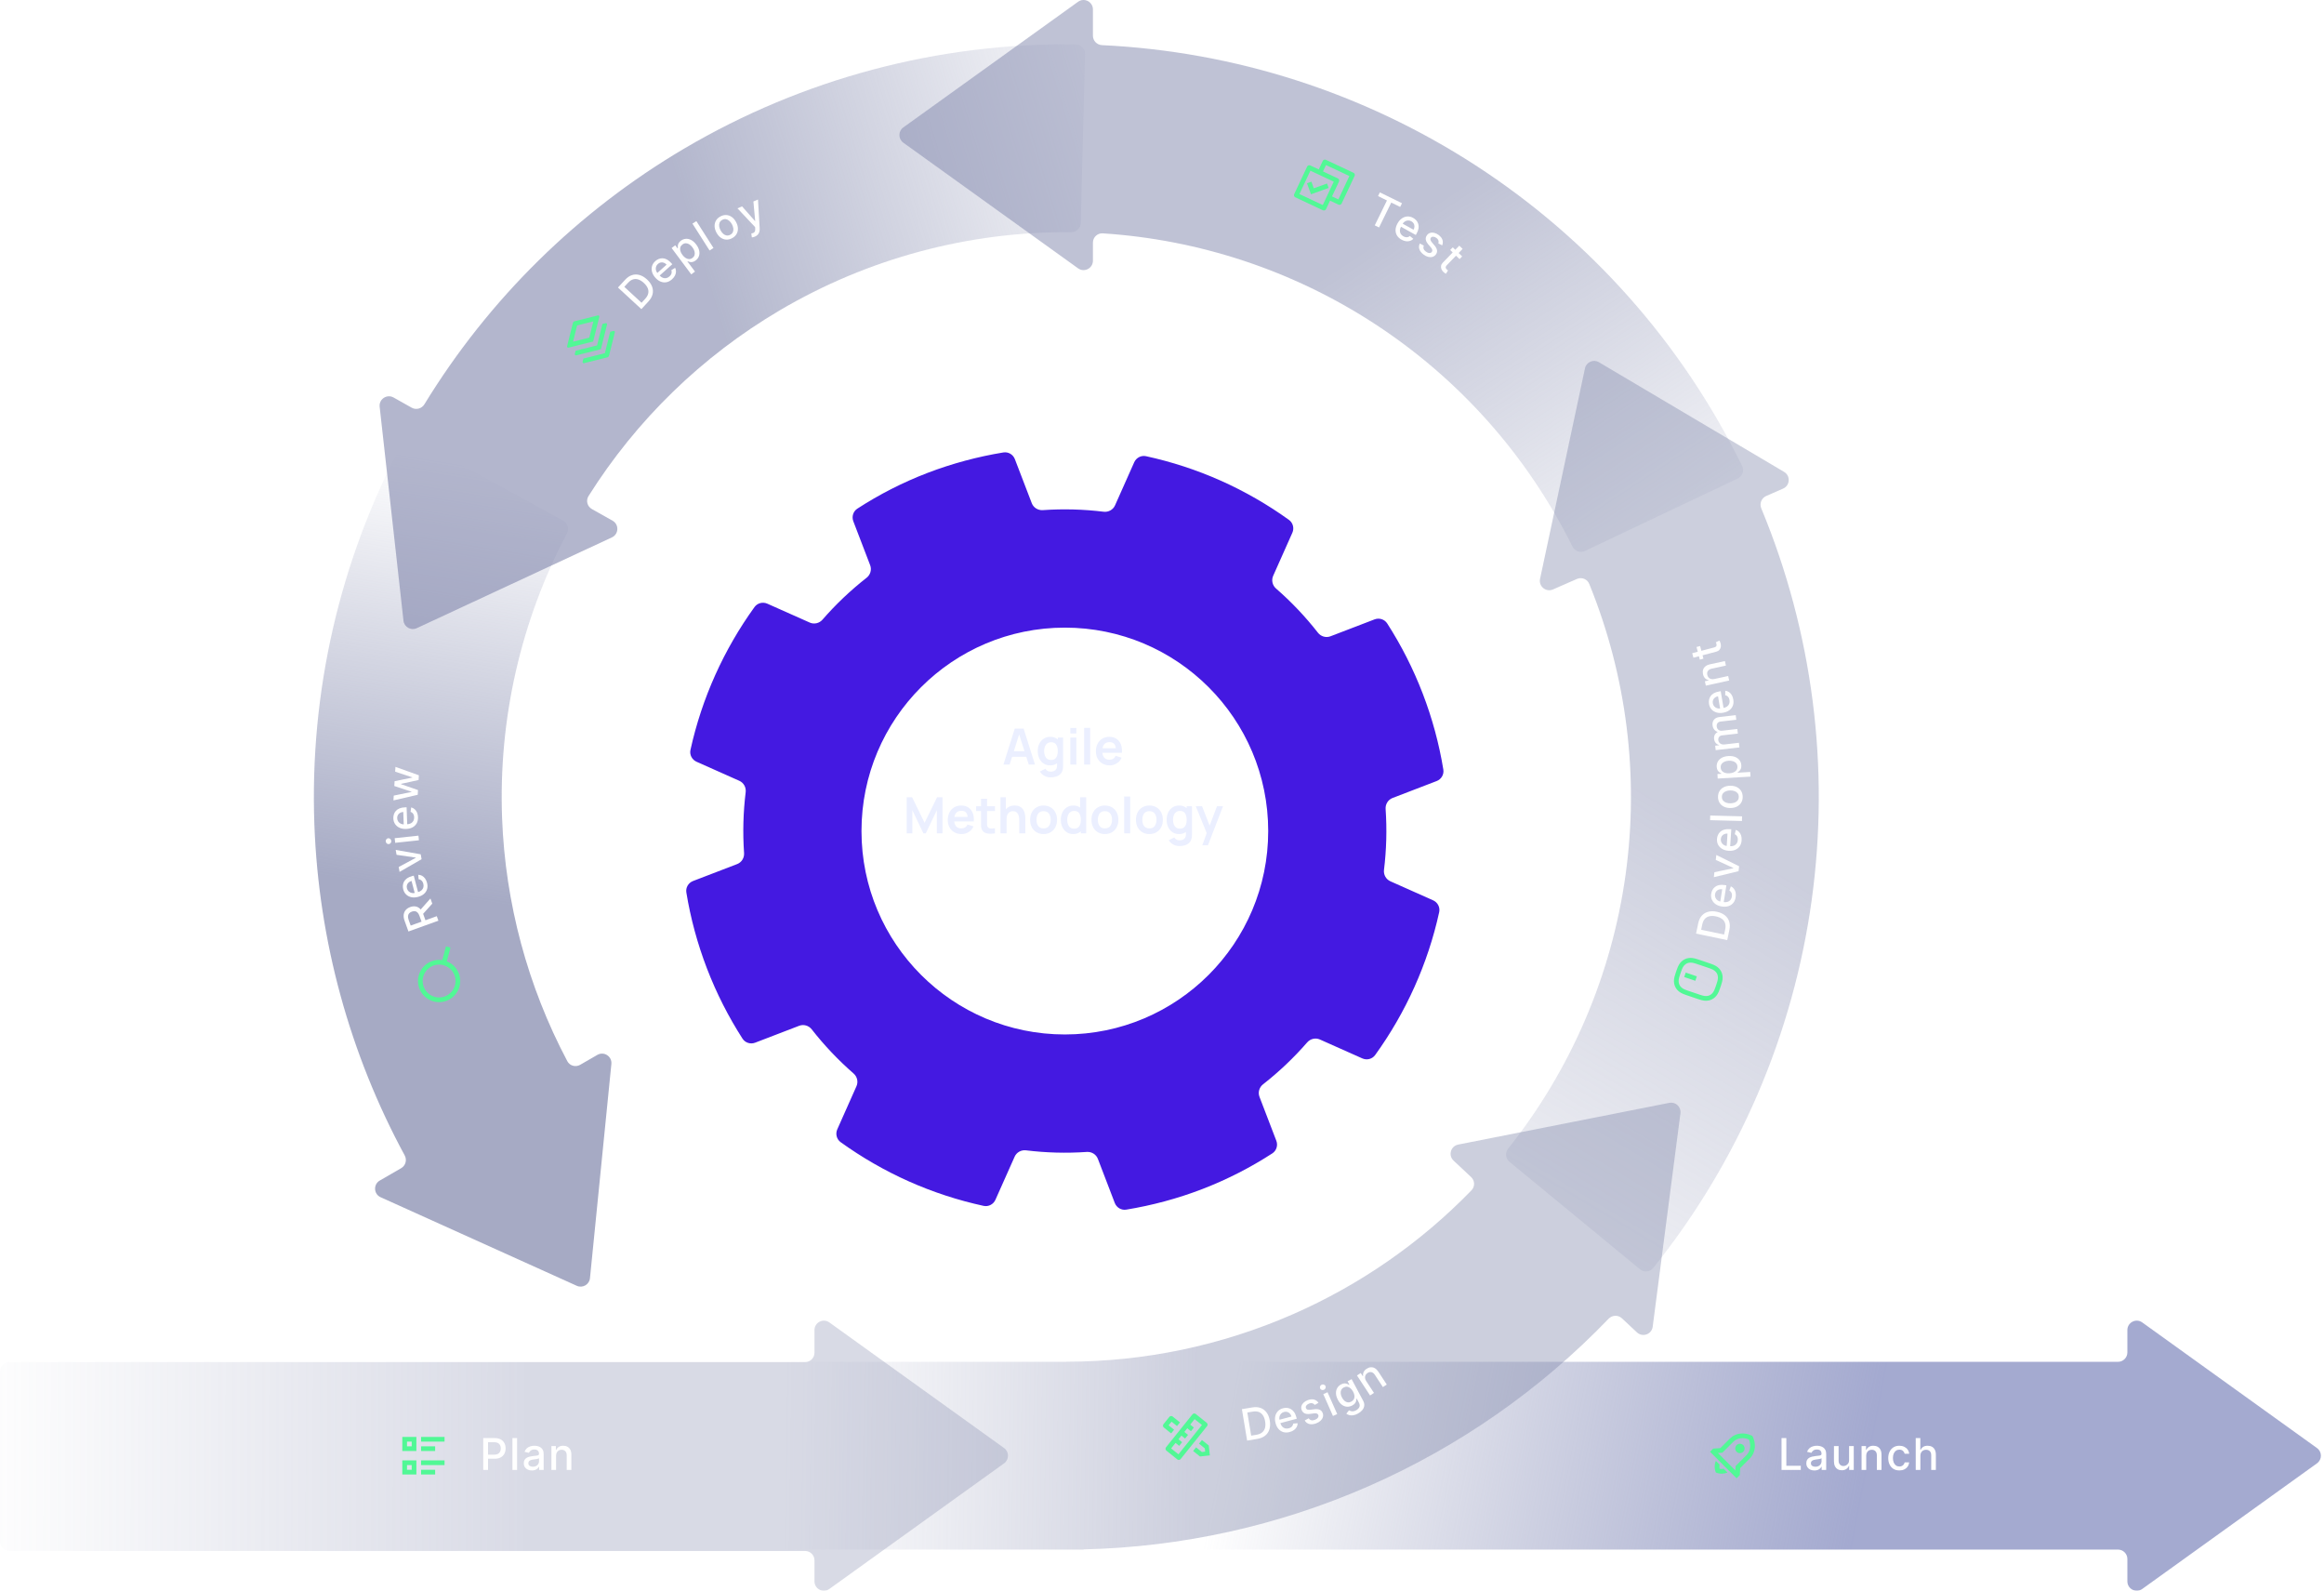 <svg width="643" height="440" viewBox="0 0 643 440" fill="none" xmlns="http://www.w3.org/2000/svg">
<g filter="url(#filter0_b_1399_67796)">
<path fill-rule="evenodd" clip-rule="evenodd" d="M86.983 228.146C85.621 191.393 94.019 154.951 111.302 122.522C111.977 121.257 113.557 120.797 114.814 121.488L155.814 143.999C157.072 144.69 157.529 146.267 156.86 147.536C144.096 171.726 137.901 198.858 138.915 226.221C139.789 249.787 145.984 272.787 156.962 293.523C157.642 294.808 159.255 295.256 160.514 294.529L165.272 291.782C167.104 290.724 169.365 292.184 169.154 294.289L163.233 353.541C163.057 355.308 161.199 356.38 159.581 355.65L105.306 331.152C103.378 330.281 103.244 327.594 105.076 326.536L110.993 323.12C112.222 322.41 112.652 320.846 111.976 319.598C96.758 291.508 88.172 260.22 86.983 228.146Z" fill="url(#paint0_linear_1399_67796)" fill-opacity="0.7"/>
</g>
<g clip-path="url(#clip0_1399_67796)">
<path d="M122.365 265.572L123.383 261.774L124.638 262.11L123.619 265.908C124.855 266.389 125.889 267.278 126.55 268.427C128.162 271.22 127.204 274.795 124.411 276.408C121.618 278.021 118.042 277.063 116.43 274.269C114.817 271.476 115.775 267.901 118.568 266.288C119.715 265.623 121.055 265.371 122.365 265.572ZM122.599 266.94C121.454 266.65 120.24 266.82 119.217 267.412C117.043 268.668 116.299 271.446 117.554 273.62C118.81 275.795 121.587 276.539 123.762 275.284C125.936 274.028 126.681 271.25 125.425 269.076C124.836 268.051 123.87 267.298 122.733 266.976L122.599 266.94Z" fill="#51F895"/>
</g>
<path d="M121.3 254.664L113.006 257.648L111.943 254.692C111.712 254.049 111.631 253.476 111.7 252.973C111.768 252.466 111.959 252.038 112.275 251.686C112.588 251.336 113 251.069 113.51 250.885C114.017 250.703 114.502 250.649 114.965 250.723C115.424 250.796 115.837 251.007 116.204 251.357C116.57 251.704 116.868 252.199 117.099 252.841L117.905 255.08L116.828 255.468L116.063 253.342C115.917 252.937 115.741 252.629 115.533 252.417C115.325 252.202 115.089 252.075 114.825 252.036C114.561 251.997 114.273 252.033 113.963 252.145C113.65 252.257 113.4 252.416 113.215 252.62C113.028 252.821 112.92 253.072 112.891 253.372C112.858 253.67 112.916 254.026 113.064 254.439L113.629 256.01L120.85 253.413L121.3 254.664ZM116.085 251.916L119.09 248.521L119.602 249.947L116.583 253.301L116.085 251.916Z" fill="white"/>
<path d="M118.148 244.176C118.314 244.806 118.321 245.383 118.172 245.909C118.018 246.433 117.728 246.883 117.302 247.258C116.872 247.632 116.326 247.906 115.662 248.08C115.007 248.252 114.398 248.281 113.835 248.168C113.27 248.052 112.79 247.81 112.394 247.443C111.997 247.072 111.721 246.59 111.565 245.996C111.47 245.635 111.438 245.27 111.469 244.9C111.499 244.53 111.607 244.177 111.792 243.841C111.976 243.505 112.252 243.206 112.619 242.943C112.984 242.682 113.456 242.475 114.036 242.322L114.477 242.207L115.811 247.289L114.878 247.534L113.865 243.671C113.537 243.757 113.265 243.9 113.047 244.099C112.827 244.299 112.675 244.539 112.591 244.819C112.507 245.097 112.507 245.396 112.591 245.718C112.683 246.068 112.849 246.35 113.089 246.566C113.326 246.78 113.601 246.921 113.913 246.991C114.221 247.058 114.535 247.05 114.854 246.966L115.582 246.775C116.01 246.663 116.354 246.493 116.614 246.264C116.874 246.033 117.047 245.761 117.134 245.447C117.218 245.134 117.212 244.796 117.117 244.433C117.055 244.197 116.965 243.991 116.848 243.814C116.727 243.638 116.581 243.497 116.407 243.391C116.234 243.285 116.038 243.221 115.819 243.198L115.722 241.965C116.094 241.968 116.442 242.058 116.767 242.233C117.088 242.407 117.369 242.658 117.609 242.987C117.846 243.313 118.026 243.709 118.148 244.176Z" fill="white"/>
<path d="M109.482 235.081L116.407 236.298L116.645 237.655L110.55 241.164L110.311 239.803L115.031 237.274L115.02 237.206L109.721 236.442L109.482 235.081Z" fill="white"/>
<path d="M115.909 232.419L109.337 233.122L109.2 231.843L115.772 231.139L115.909 232.419ZM108.253 232.584C108.277 232.807 108.223 233.006 108.092 233.182C107.958 233.355 107.786 233.452 107.578 233.475C107.367 233.497 107.179 233.438 107.014 233.297C106.846 233.153 106.749 232.97 106.726 232.748C106.702 232.525 106.757 232.327 106.892 232.154C107.023 231.979 107.194 231.88 107.405 231.857C107.613 231.835 107.802 231.895 107.97 232.039C108.135 232.18 108.23 232.362 108.253 232.584Z" fill="white"/>
<path d="M115.65 226.019C115.673 226.669 115.555 227.235 115.294 227.715C115.029 228.193 114.648 228.568 114.15 228.842C113.649 229.113 113.056 229.26 112.37 229.285C111.694 229.31 111.093 229.205 110.568 228.971C110.042 228.735 109.627 228.394 109.321 227.949C109.014 227.5 108.85 226.969 108.828 226.356C108.815 225.983 108.863 225.62 108.974 225.265C109.084 224.911 109.267 224.59 109.52 224.302C109.774 224.015 110.109 223.783 110.524 223.607C110.937 223.432 111.443 223.333 112.042 223.311L112.498 223.295L112.688 228.546L111.725 228.581L111.58 224.59C111.242 224.602 110.945 224.682 110.689 224.829C110.43 224.976 110.229 225.177 110.086 225.432C109.943 225.684 109.878 225.976 109.89 226.309C109.903 226.67 110.003 226.982 110.191 227.245C110.375 227.506 110.612 227.704 110.901 227.84C111.187 227.973 111.495 228.033 111.825 228.022L112.578 227.994C113.019 227.978 113.392 227.887 113.696 227.721C114 227.552 114.229 227.325 114.382 227.038C114.532 226.751 114.601 226.42 114.587 226.044C114.578 225.8 114.536 225.579 114.46 225.381C114.381 225.183 114.269 225.013 114.123 224.872C113.977 224.731 113.799 224.626 113.59 224.556L113.766 223.331C114.127 223.415 114.448 223.579 114.726 223.821C115.002 224.061 115.221 224.368 115.384 224.741C115.544 225.111 115.632 225.537 115.65 226.019Z" fill="white"/>
<path d="M115.575 219.836L108.862 221.39L108.94 220.062L113.862 219.054L113.866 218.99L109.096 217.407L109.174 216.08L114.075 215.075L114.079 215.01L109.33 213.442L109.408 212.115L115.892 214.44L115.815 215.751L110.972 216.811L110.966 216.91L115.652 218.53L115.575 219.836Z" fill="white"/>
<g filter="url(#filter1_b_1399_67796)">
<path fill-rule="evenodd" clip-rule="evenodd" d="M189.347 41.071C222.159 21.738 259.631 11.784 297.679 12.269C299.113 12.287 300.247 13.48 300.211 14.914L299.032 61.673C298.996 63.107 297.804 64.237 296.37 64.225C268.042 63.982 240.164 71.447 215.729 85.845C194.198 98.531 176.08 116.164 162.831 137.209C162.05 138.451 162.481 140.087 163.76 140.806L169.481 144.024C171.325 145.061 171.221 147.75 169.303 148.642L115.309 173.752C113.699 174.5 111.829 173.449 111.633 171.684L105.042 112.503C104.808 110.4 107.052 108.915 108.896 109.952L113.899 112.766C115.127 113.457 116.682 113.04 117.417 111.837C135.19 82.769 159.869 58.441 189.347 41.071Z" fill="url(#paint1_linear_1399_67796)" fill-opacity="0.6"/>
</g>
<g clip-path="url(#clip1_1399_67796)">
<path d="M168.836 91.757L169.719 91.537C169.773 91.523 169.83 91.524 169.884 91.539C169.939 91.553 169.988 91.582 170.027 91.622C170.067 91.662 170.096 91.711 170.111 91.765C170.126 91.819 170.126 91.876 170.113 91.93L168.502 98.372C168.474 98.486 168.415 98.591 168.332 98.674C168.248 98.757 168.144 98.816 168.03 98.845L161.588 100.455C161.534 100.469 161.477 100.468 161.422 100.453C161.368 100.438 161.319 100.41 161.279 100.37C161.24 100.33 161.211 100.281 161.196 100.227C161.181 100.173 161.18 100.116 161.194 100.061L161.415 99.179L167.352 97.695L168.836 91.757ZM166.679 89.6L167.561 89.379C167.616 89.365 167.673 89.366 167.727 89.381C167.781 89.396 167.83 89.425 167.87 89.464C167.91 89.504 167.938 89.553 167.953 89.607C167.968 89.661 167.969 89.719 167.955 89.773L166.25 96.593L159.43 98.298C159.376 98.311 159.319 98.311 159.265 98.296C159.211 98.281 159.161 98.252 159.122 98.212C159.082 98.173 159.053 98.123 159.038 98.069C159.024 98.015 159.023 97.958 159.037 97.904L159.257 97.021L165.194 95.537L166.679 89.6ZM158.985 88.855L165.427 87.244C165.481 87.231 165.538 87.231 165.592 87.246C165.646 87.261 165.696 87.29 165.735 87.33C165.775 87.369 165.804 87.419 165.819 87.473C165.834 87.527 165.834 87.584 165.821 87.638L164.116 94.458L157.296 96.163C157.241 96.177 157.184 96.176 157.13 96.161C157.076 96.146 157.027 96.117 156.987 96.078C156.947 96.038 156.919 95.989 156.904 95.935C156.889 95.881 156.888 95.824 156.902 95.769L158.512 89.328C158.541 89.213 158.6 89.109 158.683 89.026C158.766 88.942 158.871 88.883 158.985 88.855L158.985 88.855ZM159.677 90.02L158.555 94.51L163.045 93.388L164.167 88.897L159.677 90.02Z" fill="#51F895"/>
</g>
<path d="M179.391 83.409L177.457 85.506L170.978 79.531L172.973 77.367C173.559 76.732 174.191 76.306 174.871 76.09C175.548 75.872 176.24 75.864 176.947 76.067C177.654 76.266 178.343 76.676 179.016 77.296C179.691 77.918 180.157 78.577 180.414 79.271C180.674 79.963 180.72 80.662 180.554 81.367C180.386 82.07 179.998 82.751 179.391 83.409ZM177.504 83.741L178.487 82.674C178.942 82.181 179.228 81.685 179.344 81.187C179.458 80.687 179.412 80.193 179.208 79.703C179.001 79.212 178.641 78.73 178.129 78.258C177.621 77.789 177.115 77.472 176.61 77.308C176.108 77.142 175.619 77.133 175.141 77.282C174.664 77.431 174.208 77.742 173.772 78.215L172.733 79.341L177.504 83.741Z" fill="white"/>
<path d="M185.934 77.249C185.449 77.683 184.938 77.954 184.402 78.06C183.866 78.162 183.333 78.11 182.804 77.902C182.276 77.689 181.783 77.328 181.325 76.817C180.874 76.312 180.57 75.784 180.414 75.23C180.26 74.675 180.256 74.138 180.402 73.618C180.551 73.096 180.854 72.63 181.312 72.22C181.59 71.972 181.9 71.776 182.243 71.635C182.586 71.493 182.95 71.428 183.333 71.439C183.716 71.45 184.109 71.559 184.51 71.767C184.909 71.972 185.308 72.297 185.708 72.744L186.012 73.084L182.097 76.588L181.454 75.87L184.43 73.207C184.204 72.954 183.953 72.777 183.676 72.674C183.397 72.57 183.114 72.544 182.827 72.597C182.542 72.648 182.275 72.785 182.027 73.007C181.758 73.248 181.582 73.524 181.5 73.837C181.418 74.145 181.417 74.454 181.497 74.763C181.578 75.068 181.728 75.344 181.948 75.59L182.45 76.151C182.745 76.48 183.053 76.709 183.375 76.836C183.7 76.962 184.021 76.992 184.34 76.926C184.656 76.858 184.955 76.699 185.235 76.448C185.416 76.286 185.559 76.112 185.663 75.927C185.765 75.739 185.823 75.544 185.838 75.342C185.854 75.14 185.821 74.936 185.741 74.73L186.795 74.081C186.962 74.414 187.041 74.764 187.033 75.134C187.024 75.499 186.929 75.864 186.746 76.227C186.564 76.587 186.293 76.928 185.934 77.249Z" fill="white"/>
<path d="M191.252 75.887L185.82 68.601L186.827 67.85L187.467 68.709L187.554 68.644C187.531 68.489 187.522 68.297 187.527 68.069C187.532 67.84 187.594 67.596 187.713 67.339C187.831 67.079 188.054 66.827 188.383 66.582C188.811 66.263 189.273 66.086 189.77 66.052C190.267 66.018 190.763 66.133 191.258 66.398C191.754 66.661 192.216 67.079 192.643 67.652C193.07 68.224 193.341 68.787 193.455 69.338C193.568 69.888 193.54 70.397 193.371 70.867C193.2 71.334 192.901 71.727 192.473 72.046C192.151 72.286 191.848 72.428 191.562 72.473C191.279 72.516 191.026 72.507 190.803 72.448C190.58 72.389 190.396 72.326 190.25 72.26L190.188 72.306L192.284 75.118L191.252 75.887ZM188.806 70.497C189.084 70.869 189.381 71.156 189.699 71.356C190.016 71.556 190.336 71.659 190.659 71.665C190.981 71.668 191.29 71.56 191.586 71.338C191.894 71.109 192.091 70.835 192.176 70.517C192.26 70.197 192.249 69.856 192.144 69.495C192.041 69.131 191.858 68.772 191.594 68.418C191.333 68.069 191.046 67.794 190.733 67.595C190.422 67.394 190.101 67.29 189.772 67.285C189.445 67.279 189.126 67.391 188.816 67.623C188.517 67.846 188.321 68.111 188.229 68.42C188.139 68.727 188.144 69.057 188.244 69.412C188.344 69.767 188.532 70.129 188.806 70.497Z" fill="white"/>
<path d="M192.671 61.16L197.407 68.593L196.322 69.284L191.586 61.851L192.671 61.16Z" fill="white"/>
<path d="M202.558 65.882C202.013 66.176 201.469 66.308 200.928 66.276C200.386 66.245 199.882 66.065 199.415 65.737C198.949 65.408 198.553 64.943 198.23 64.342C197.904 63.738 197.733 63.15 197.714 62.577C197.695 62.003 197.822 61.482 198.094 61.013C198.366 60.544 198.775 60.163 199.321 59.869C199.866 59.575 200.41 59.444 200.951 59.475C201.493 59.506 201.997 59.687 202.466 60.018C202.934 60.349 203.331 60.817 203.656 61.421C203.979 62.022 204.15 62.608 204.167 63.179C204.184 63.749 204.057 64.269 203.785 64.738C203.513 65.207 203.104 65.589 202.558 65.882ZM202.05 64.929C202.404 64.739 202.646 64.488 202.778 64.176C202.91 63.864 202.948 63.522 202.892 63.152C202.838 62.78 202.711 62.407 202.509 62.033C202.309 61.662 202.069 61.351 201.788 61.102C201.508 60.848 201.201 60.689 200.867 60.625C200.532 60.561 200.188 60.624 199.835 60.814C199.478 61.006 199.234 61.26 199.101 61.576C198.97 61.89 198.933 62.235 198.988 62.609C199.044 62.98 199.172 63.351 199.372 63.722C199.573 64.096 199.813 64.408 200.091 64.659C200.372 64.909 200.679 65.064 201.012 65.126C201.348 65.187 201.694 65.121 202.05 64.929Z" fill="white"/>
<path d="M208.876 65.445C208.699 65.522 208.532 65.576 208.375 65.61C208.219 65.646 208.098 65.664 208.013 65.663L207.88 64.572C208.121 64.537 208.324 64.479 208.489 64.398C208.654 64.317 208.776 64.19 208.853 64.016C208.934 63.84 208.966 63.597 208.95 63.285L208.922 62.819L204.047 57.63L205.311 57.084L208.882 61.13L208.945 61.102L208.448 55.729L209.716 55.182L210.186 63.14C210.207 63.506 210.175 63.837 210.09 64.133C210.007 64.432 209.865 64.69 209.665 64.907C209.465 65.125 209.202 65.304 208.876 65.445Z" fill="white"/>
<g filter="url(#filter2_b_1399_67796)">
<path fill-rule="evenodd" clip-rule="evenodd" d="M302.388 2.601C302.388 0.486 299.994 -0.742 298.276 0.493L249.923 35.247C248.481 36.283 248.481 38.428 249.923 39.464L298.276 74.218C299.994 75.453 302.388 74.225 302.388 72.109V67.115C302.388 65.633 303.627 64.449 305.106 64.545C331.713 66.263 357.478 74.767 379.924 89.297C403.548 104.589 422.589 125.97 435.053 151.165C435.689 152.45 437.236 153.004 438.531 152.389L480.795 132.349C482.09 131.734 482.644 130.184 482.014 128.896C465.411 94.983 439.888 66.208 408.163 45.671C377.25 25.661 341.611 14.226 304.893 12.486C303.496 12.42 302.388 11.274 302.388 9.875V2.601Z" fill="url(#paint2_linear_1399_67796)" fill-opacity="0.5"/>
</g>
<g clip-path="url(#clip2_1399_67796)">
<path d="M364.872 46.863L365.977 44.513C366.05 44.357 366.182 44.236 366.344 44.178C366.506 44.12 366.684 44.128 366.84 44.201L374.479 47.789C374.635 47.862 374.755 47.995 374.814 48.157C374.872 48.319 374.864 48.497 374.791 48.653L371.203 56.292C371.129 56.448 370.997 56.568 370.835 56.627C370.673 56.685 370.495 56.677 370.339 56.603L367.988 55.499L366.886 57.846C366.733 58.172 366.344 58.314 366.017 58.16L358.386 54.575C358.308 54.539 358.238 54.487 358.18 54.424C358.122 54.36 358.078 54.286 358.049 54.205C358.019 54.125 358.006 54.039 358.011 53.953C358.015 53.867 358.035 53.783 358.072 53.706L361.658 46.076C361.812 45.749 362.2 45.608 362.528 45.762L364.872 46.863ZM366.048 47.415L370.157 49.345C370.484 49.499 370.625 49.887 370.471 50.215L368.54 54.324L370.303 55.152L373.339 48.688L366.876 45.652L366.048 47.415ZM369.021 50.246L362.559 47.211L359.521 53.674L365.985 56.71L369.021 50.246ZM362.719 53.742L361.618 50.688L362.839 50.247L363.5 52.08L367.164 50.758L367.604 51.979L362.719 53.742Z" fill="#51F895"/>
</g>
<path d="M381.274 54.239L381.777 53.211L387.903 56.211L387.399 57.239L384.93 56.03L381.557 62.917L380.366 62.334L383.739 55.447L381.274 54.239Z" fill="white"/>
<path d="M387.768 66.291C387.198 65.975 386.775 65.582 386.499 65.11C386.226 64.637 386.101 64.117 386.124 63.549C386.151 62.98 386.331 62.396 386.663 61.796C386.992 61.204 387.391 60.743 387.862 60.414C388.336 60.086 388.843 59.906 389.382 59.874C389.924 59.843 390.464 59.977 391.001 60.274C391.327 60.455 391.613 60.684 391.859 60.962C392.106 61.239 392.287 61.561 392.402 61.927C392.517 62.293 392.543 62.699 392.479 63.146C392.416 63.59 392.24 64.074 391.949 64.599L391.728 64.998L387.132 62.45L387.6 61.607L391.093 63.543C391.257 63.247 391.342 62.952 391.348 62.657C391.356 62.359 391.287 62.083 391.142 61.829C391 61.576 390.784 61.369 390.493 61.208C390.177 61.033 389.857 60.958 389.535 60.982C389.217 61.006 388.925 61.107 388.66 61.284C388.398 61.46 388.187 61.693 388.027 61.981L387.662 62.64C387.447 63.026 387.333 63.393 387.318 63.739C387.306 64.086 387.383 64.4 387.55 64.679C387.718 64.956 387.966 65.186 388.295 65.368C388.508 65.486 388.719 65.564 388.928 65.601C389.139 65.635 389.342 65.627 389.538 65.575C389.734 65.523 389.916 65.425 390.084 65.282L391.043 66.065C390.784 66.331 390.478 66.521 390.127 66.634C389.779 66.747 389.403 66.776 389 66.723C388.6 66.669 388.19 66.525 387.768 66.291Z" fill="white"/>
<path d="M399.017 67.867L397.962 67.33C398.012 67.181 398.036 67.021 398.032 66.85C398.031 66.68 397.985 66.507 397.895 66.331C397.805 66.155 397.653 65.987 397.44 65.826C397.149 65.607 396.857 65.489 396.564 65.473C396.272 65.455 396.05 65.547 395.896 65.751C395.763 65.928 395.721 66.119 395.771 66.325C395.82 66.531 395.965 66.778 396.204 67.066L396.897 67.891C397.298 68.369 397.53 68.815 397.592 69.228C397.654 69.642 397.544 70.035 397.263 70.409C397.025 70.725 396.721 70.937 396.351 71.047C395.985 71.155 395.587 71.157 395.156 71.052C394.728 70.948 394.301 70.735 393.874 70.414C393.283 69.969 392.896 69.479 392.713 68.946C392.531 68.41 392.574 67.876 392.841 67.345L393.948 67.942C393.815 68.248 393.795 68.54 393.887 68.818C393.981 69.093 394.183 69.348 394.492 69.581C394.829 69.835 395.15 69.968 395.457 69.98C395.766 69.99 395.997 69.893 396.151 69.689C396.275 69.524 396.318 69.339 396.279 69.133C396.242 68.929 396.119 68.704 395.91 68.457L395.164 67.587C394.757 67.104 394.527 66.65 394.476 66.227C394.427 65.806 394.544 65.408 394.827 65.032C395.062 64.72 395.355 64.513 395.705 64.411C396.055 64.308 396.433 64.308 396.838 64.408C397.246 64.507 397.647 64.706 398.044 65.004C398.614 65.434 398.97 65.896 399.111 66.391C399.254 66.883 399.223 67.375 399.017 67.867Z" fill="white"/>
<path d="M404.545 70.925L403.826 71.667L401.234 69.153L401.953 68.412L404.545 70.925ZM403.751 67.949L404.675 68.845L400.322 73.334C400.148 73.513 400.044 73.674 400.01 73.816C399.977 73.957 399.987 74.085 400.04 74.199C400.096 74.314 400.175 74.421 400.276 74.518C400.35 74.59 400.42 74.648 400.486 74.692C400.551 74.735 400.602 74.769 400.639 74.793L400.066 75.718C399.993 75.686 399.896 75.633 399.778 75.558C399.657 75.484 399.521 75.377 399.371 75.235C399.124 75.004 398.939 74.741 398.817 74.446C398.695 74.152 398.661 73.847 398.715 73.532C398.769 73.217 398.935 72.916 399.212 72.63L403.751 67.949Z" fill="white"/>
<g filter="url(#filter3_b_1399_67796)">
<path fill-rule="evenodd" clip-rule="evenodd" d="M588.598 437.398C588.598 439.514 590.992 440.742 592.71 439.507L641.064 404.753C642.505 403.717 642.505 401.572 641.064 400.535L592.71 365.782C590.992 364.547 588.598 365.775 588.598 367.89V374.079C588.598 375.513 587.435 376.676 586.001 376.676H251.007C249.573 376.676 248.411 377.838 248.411 379.272V426.016C248.411 427.45 249.573 428.613 251.008 428.613H586.001C587.435 428.613 588.598 429.775 588.598 431.209V437.398Z" fill="url(#paint3_linear_1399_67796)" fill-opacity="0.84"/>
</g>
<g clip-path="url(#clip3_1399_67796)">
<path d="M477.953 407.298C476.923 407.72 475.768 407.72 474.738 407.298C474.315 406.268 474.315 405.112 474.738 404.082L475.775 405.12C475.7 405.494 475.699 405.881 475.775 406.261C476.153 406.336 476.541 406.335 476.916 406.261L477.953 407.298ZM481.484 406.06L481.361 408.019L480.477 408.903L473.132 401.558L474.016 400.674L475.976 400.551L478.641 397.886C480.239 396.287 482.75 396.076 484.859 397.177C485.959 399.286 485.748 401.796 484.149 403.395L481.484 406.06ZM480.142 406.732L480.22 405.488L483.231 402.477C484.295 401.412 484.544 399.722 483.883 398.152C482.313 397.491 480.623 397.739 479.559 398.804L476.547 401.815L475.303 401.894L480.142 406.732ZM480.477 401.558C480.233 401.315 480.096 400.985 480.096 400.64C480.096 400.296 480.233 399.966 480.477 399.722C480.72 399.479 481.051 399.342 481.395 399.342C481.739 399.342 482.07 399.479 482.313 399.722C482.557 399.966 482.693 400.296 482.693 400.64C482.693 400.985 482.557 401.315 482.313 401.558C482.07 401.802 481.739 401.939 481.395 401.939C481.051 401.939 480.72 401.802 480.477 401.558Z" fill="#51F895"/>
</g>
<path d="M492.912 406.585V397.772H494.242V405.441H498.236V406.585H492.912ZM502.006 406.732C501.587 406.732 501.208 406.654 500.87 406.499C500.531 406.342 500.263 406.113 500.065 405.815C499.87 405.517 499.772 405.151 499.772 404.718C499.772 404.345 499.844 404.038 499.987 403.797C500.131 403.556 500.324 403.365 500.568 403.224C500.812 403.084 501.085 402.978 501.386 402.906C501.687 402.834 501.994 402.78 502.307 402.742C502.703 402.697 503.024 402.659 503.271 402.631C503.518 402.599 503.697 402.549 503.809 402.48C503.921 402.411 503.977 402.299 503.977 402.144V402.114C503.977 401.738 503.871 401.447 503.658 401.241C503.449 401.034 503.136 400.931 502.72 400.931C502.287 400.931 501.945 401.027 501.696 401.219C501.449 401.408 501.278 401.619 501.184 401.852L499.974 401.576C500.118 401.175 500.327 400.85 500.603 400.604C500.881 400.354 501.201 400.173 501.562 400.061C501.924 399.947 502.304 399.889 502.703 399.889C502.967 399.889 503.247 399.921 503.542 399.984C503.84 400.044 504.119 400.156 504.377 400.32C504.638 400.483 504.852 400.717 505.018 401.021C505.185 401.322 505.268 401.714 505.268 402.196V406.585H504.011V405.682H503.96C503.876 405.848 503.752 406.012 503.585 406.172C503.419 406.333 503.205 406.466 502.944 406.573C502.683 406.679 502.37 406.732 502.006 406.732ZM502.285 405.699C502.641 405.699 502.945 405.629 503.198 405.488C503.453 405.347 503.647 405.164 503.779 404.937C503.914 404.708 503.981 404.462 503.981 404.201V403.349C503.935 403.395 503.846 403.438 503.714 403.478C503.585 403.516 503.437 403.549 503.271 403.577C503.105 403.603 502.942 403.628 502.785 403.65C502.627 403.671 502.495 403.688 502.389 403.702C502.139 403.734 501.911 403.787 501.704 403.861C501.501 403.936 501.337 404.044 501.214 404.184C501.093 404.322 501.033 404.505 501.033 404.735C501.033 405.053 501.151 405.294 501.386 405.458C501.621 405.619 501.921 405.699 502.285 405.699ZM511.602 403.844V399.975H512.893V406.585H511.628V405.441H511.559C511.407 405.794 511.163 406.088 510.827 406.323C510.494 406.555 510.08 406.672 509.583 406.672C509.159 406.672 508.783 406.578 508.456 406.392C508.132 406.202 507.876 405.923 507.69 405.553C507.506 405.183 507.414 404.725 507.414 404.18V399.975H508.701V404.025C508.701 404.475 508.826 404.834 509.076 405.101C509.325 405.368 509.649 405.501 510.048 405.501C510.289 405.501 510.529 405.441 510.767 405.32C511.008 405.2 511.207 405.018 511.365 404.774C511.526 404.53 511.605 404.22 511.602 403.844ZM516.341 402.661V406.585H515.055V399.975H516.29V401.051H516.371C516.523 400.701 516.762 400.42 517.086 400.208C517.413 399.995 517.825 399.889 518.321 399.889C518.771 399.889 519.166 399.984 519.504 400.173C519.843 400.36 520.105 400.638 520.292 401.008C520.478 401.378 520.572 401.836 520.572 402.381V406.585H519.285V402.536C519.285 402.057 519.16 401.682 518.91 401.413C518.661 401.14 518.318 401.004 517.882 401.004C517.584 401.004 517.318 401.068 517.086 401.197C516.856 401.327 516.674 401.516 516.539 401.766C516.407 402.012 516.341 402.311 516.341 402.661ZM525.515 406.719C524.875 406.719 524.324 406.574 523.862 406.284C523.403 405.992 523.05 405.588 522.803 405.075C522.557 404.561 522.433 403.973 522.433 403.31C522.433 402.639 522.559 402.047 522.812 401.533C523.064 401.017 523.42 400.614 523.879 400.324C524.338 400.034 524.879 399.889 525.502 399.889C526.004 399.889 526.451 399.982 526.844 400.169C527.237 400.353 527.554 400.611 527.795 400.944C528.039 401.276 528.184 401.665 528.23 402.11H526.978C526.909 401.8 526.751 401.533 526.504 401.309C526.26 401.086 525.933 400.974 525.523 400.974C525.164 400.974 524.85 401.068 524.581 401.258C524.314 401.444 524.106 401.711 523.957 402.058C523.807 402.402 523.733 402.81 523.733 403.28C523.733 403.762 523.806 404.178 523.952 404.528C524.099 404.878 524.305 405.15 524.572 405.342C524.842 405.534 525.159 405.63 525.523 405.63C525.767 405.63 525.988 405.586 526.186 405.497C526.387 405.405 526.555 405.274 526.689 405.105C526.827 404.936 526.923 404.732 526.978 404.494H528.23C528.184 404.921 528.045 405.303 527.813 405.639C527.58 405.974 527.269 406.238 526.879 406.431C526.491 406.623 526.037 406.719 525.515 406.719ZM531.326 402.661V406.585H530.039V397.772H531.308V401.051H531.39C531.545 400.695 531.782 400.413 532.1 400.203C532.419 399.994 532.835 399.889 533.348 399.889C533.802 399.889 534.197 399.982 534.536 400.169C534.877 400.355 535.141 400.634 535.328 401.004C535.517 401.371 535.612 401.83 535.612 402.381V406.585H534.325V402.536C534.325 402.051 534.2 401.675 533.951 401.408C533.701 401.139 533.354 401.004 532.909 401.004C532.605 401.004 532.333 401.068 532.092 401.197C531.854 401.327 531.666 401.516 531.528 401.766C531.393 402.012 531.326 402.311 531.326 402.661Z" fill="white"/>
<g filter="url(#filter4_bd_1399_67796)">
<path fill-rule="evenodd" clip-rule="evenodd" d="M300.703 307.909C302.034 307.816 303.284 308.586 303.761 309.832L308.431 322.013C308.927 323.306 310.251 324.09 311.618 323.866C318.712 322.704 325.747 320.832 332.614 318.194C339.482 315.55 345.971 312.229 352.016 308.311C353.172 307.561 353.626 306.1 353.132 304.812L348.474 292.673C347.997 291.429 348.41 290.022 349.46 289.2C353.927 285.705 358.007 281.819 361.667 277.612C362.542 276.605 363.97 276.265 365.189 276.808L376.923 282.037C378.185 282.6 379.673 282.22 380.482 281.099C388.959 269.353 395.041 255.917 398.19 241.592C398.488 240.239 397.776 238.875 396.51 238.311L384.681 233.041C383.463 232.498 382.761 231.211 382.923 229.887C383.601 224.35 383.759 218.717 383.37 213.059C383.278 211.729 384.047 210.481 385.291 210.004L397.487 205.322C398.779 204.827 399.562 203.504 399.339 202.138C398.172 195.008 396.274 187.991 393.645 181.142C391.007 174.268 387.699 167.785 383.813 161.732C383.065 160.568 381.598 160.108 380.306 160.604L368.118 165.279C366.873 165.757 365.466 165.343 364.644 164.292C361.15 159.821 357.268 155.74 353.061 152.08C352.055 151.204 351.715 149.777 352.258 148.558L357.565 136.641C358.128 135.377 357.746 133.887 356.622 133.079C350.784 128.882 344.489 125.237 337.764 122.237C331.038 119.241 324.115 116.997 317.087 115.468C315.735 115.173 314.373 115.886 313.81 117.15L308.503 129.068C307.96 130.286 306.672 130.989 305.348 130.826C299.813 130.148 294.182 129.991 288.525 130.383C287.194 130.476 285.945 129.707 285.467 128.462L280.793 116.283C280.297 114.991 278.973 114.208 277.606 114.432C270.517 115.594 263.487 117.469 256.62 120.088C249.747 122.732 243.257 126.052 237.213 129.971C236.056 130.721 235.602 132.182 236.096 133.469L240.755 145.62C241.233 146.864 240.82 148.27 239.77 149.091C235.306 152.587 231.222 156.469 227.562 160.68C226.686 161.687 225.258 162.027 224.039 161.484L212.306 156.26C211.044 155.697 209.556 156.078 208.748 157.199C200.27 168.948 194.188 182.376 191.039 196.699C190.741 198.053 191.454 199.417 192.719 199.981L204.552 205.251C205.771 205.794 206.473 207.082 206.311 208.406C205.633 213.942 205.476 219.574 205.868 225.232C205.961 226.562 205.192 227.811 203.946 228.289L191.752 232.97C190.46 233.466 189.677 234.788 189.901 236.154C191.067 243.284 192.965 250.301 195.595 257.15C198.232 264.023 201.544 270.505 205.426 276.558C206.174 277.723 207.642 278.184 208.935 277.688L221.112 273.013C222.357 272.535 223.763 272.949 224.585 273.999C228.08 278.467 231.961 282.547 236.164 286.208C237.17 287.083 237.509 288.509 236.967 289.727L231.658 301.655C231.095 302.921 231.478 304.41 232.603 305.218C238.442 309.412 244.74 313.06 251.46 316.056C258.185 319.051 265.112 321.295 272.137 322.824C273.489 323.119 274.851 322.407 275.414 321.143L280.726 309.224C281.269 308.005 282.557 307.303 283.88 307.466C289.415 308.144 295.046 308.301 300.703 307.909ZM294.62 275.414C325.694 275.414 350.885 250.223 350.885 219.149C350.885 188.074 325.694 162.884 294.62 162.884C263.545 162.884 238.355 188.074 238.355 219.149C238.355 250.223 263.545 275.414 294.62 275.414Z" fill="#4419E1"/>
</g>
<path d="M277.624 211.494L280.767 201.522H283.212L286.356 211.494H284.639L281.785 202.547H282.159L279.341 211.494H277.624ZM279.376 209.333V207.775H284.611V209.333H279.376ZM290.683 215.025C290.267 215.025 289.868 214.961 289.485 214.831C289.106 214.702 288.764 214.515 288.46 214.271C288.155 214.03 287.906 213.74 287.712 213.398L289.249 212.636C289.392 212.909 289.593 213.109 289.852 213.239C290.115 213.373 290.394 213.44 290.689 213.44C291.036 213.44 291.345 213.377 291.617 213.253C291.89 213.133 292.1 212.953 292.248 212.712C292.4 212.477 292.472 212.182 292.462 211.826V209.7H292.67V204.015H294.131V211.854C294.131 212.043 294.122 212.223 294.103 212.394C294.09 212.569 294.064 212.74 294.027 212.906C293.917 213.391 293.704 213.788 293.39 214.097C293.076 214.411 292.686 214.645 292.22 214.797C291.758 214.949 291.246 215.025 290.683 215.025ZM290.537 211.701C289.849 211.701 289.249 211.528 288.737 211.182C288.224 210.836 287.827 210.365 287.546 209.769C287.264 209.174 287.123 208.502 287.123 207.754C287.123 206.997 287.264 206.323 287.546 205.732C287.832 205.137 288.236 204.668 288.757 204.326C289.279 203.98 289.893 203.807 290.599 203.807C291.31 203.807 291.906 203.98 292.386 204.326C292.871 204.668 293.238 205.137 293.487 205.732C293.736 206.328 293.861 207.002 293.861 207.754C293.861 208.497 293.736 209.169 293.487 209.769C293.238 210.365 292.866 210.836 292.372 211.182C291.878 211.528 291.267 211.701 290.537 211.701ZM290.793 210.206C291.241 210.206 291.601 210.104 291.874 209.901C292.151 209.693 292.351 209.405 292.476 209.035C292.605 208.666 292.67 208.239 292.67 207.754C292.67 207.265 292.605 206.838 292.476 206.473C292.351 206.104 292.155 205.818 291.888 205.614C291.62 205.407 291.273 205.303 290.849 205.303C290.401 205.303 290.032 205.414 289.741 205.635C289.45 205.852 289.235 206.148 289.097 206.522C288.958 206.891 288.889 207.302 288.889 207.754C288.889 208.211 288.956 208.627 289.09 209.001C289.228 209.37 289.438 209.663 289.72 209.88C290.002 210.097 290.359 210.206 290.793 210.206ZM296.142 202.879V201.349H297.811V202.879H296.142ZM296.142 211.494V204.015H297.811V211.494H296.142ZM299.955 211.494V201.314H301.624V211.494H299.955ZM307.029 211.701C306.272 211.701 305.607 211.538 305.035 211.21C304.462 210.882 304.014 210.427 303.691 209.846C303.373 209.264 303.213 208.594 303.213 207.837C303.213 207.02 303.37 206.311 303.684 205.711C303.998 205.107 304.434 204.638 304.993 204.306C305.552 203.973 306.198 203.807 306.932 203.807C307.708 203.807 308.366 203.989 308.906 204.354C309.45 204.714 309.854 205.224 310.118 205.884C310.381 206.545 310.48 207.323 310.415 208.218H308.76V207.609C308.756 206.796 308.613 206.203 308.331 205.829C308.049 205.455 307.606 205.268 307.001 205.268C306.318 205.268 305.81 205.48 305.478 205.905C305.145 206.325 304.979 206.942 304.979 207.754C304.979 208.511 305.145 209.098 305.478 209.513C305.81 209.929 306.295 210.136 306.932 210.136C307.343 210.136 307.696 210.046 307.992 209.866C308.292 209.682 308.522 209.416 308.684 209.07L310.332 209.569C310.046 210.243 309.603 210.767 309.003 211.14C308.407 211.514 307.749 211.701 307.029 211.701ZM304.453 208.218V206.958H309.598V208.218H304.453ZM250.865 230.494V220.522H252.367L255.816 227.585L259.265 220.522H260.767V230.494H259.209V224.102L256.148 230.494H255.484L252.43 224.102V230.494H250.865ZM266.044 230.701C265.287 230.701 264.622 230.538 264.049 230.21C263.477 229.882 263.029 229.427 262.706 228.846C262.387 228.264 262.228 227.594 262.228 226.837C262.228 226.02 262.385 225.311 262.699 224.711C263.013 224.107 263.449 223.638 264.008 223.306C264.566 222.973 265.213 222.807 265.947 222.807C266.722 222.807 267.38 222.989 267.92 223.354C268.465 223.714 268.869 224.224 269.132 224.884C269.395 225.545 269.495 226.323 269.43 227.218H267.775V226.609C267.77 225.796 267.627 225.203 267.346 224.829C267.064 224.455 266.621 224.268 266.016 224.268C265.333 224.268 264.825 224.48 264.492 224.905C264.16 225.325 263.994 225.942 263.994 226.754C263.994 227.511 264.16 228.098 264.492 228.513C264.825 228.929 265.31 229.136 265.947 229.136C266.358 229.136 266.711 229.046 267.006 228.866C267.306 228.682 267.537 228.416 267.699 228.07L269.347 228.569C269.061 229.243 268.617 229.767 268.017 230.14C267.422 230.514 266.764 230.701 266.044 230.701ZM263.468 227.218V225.958H268.613V227.218H263.468ZM275.289 230.494C274.795 230.586 274.311 230.625 273.835 230.611C273.364 230.602 272.942 230.517 272.568 230.355C272.194 230.189 271.91 229.928 271.716 229.573C271.545 229.249 271.455 228.919 271.446 228.582C271.437 228.245 271.432 227.864 271.432 227.44V220.937H273.094V227.343C273.094 227.643 273.096 227.906 273.101 228.132C273.11 228.358 273.159 228.543 273.246 228.686C273.413 228.963 273.678 229.118 274.043 229.15C274.408 229.183 274.823 229.164 275.289 229.095V230.494ZM270.075 224.324V223.015H275.289V224.324H270.075ZM282.001 230.494V226.893C282.001 226.657 281.985 226.396 281.953 226.11C281.92 225.824 281.844 225.549 281.724 225.286C281.609 225.018 281.433 224.799 281.198 224.628C280.967 224.457 280.653 224.372 280.256 224.372C280.044 224.372 279.834 224.407 279.626 224.476C279.418 224.545 279.229 224.665 279.058 224.836C278.892 225.002 278.758 225.233 278.656 225.528C278.555 225.819 278.504 226.193 278.504 226.65L277.514 226.228C277.514 225.591 277.636 225.014 277.881 224.497C278.13 223.98 278.495 223.569 278.975 223.264C279.455 222.955 280.046 222.8 280.748 222.8C281.302 222.8 281.759 222.892 282.119 223.077C282.479 223.262 282.765 223.497 282.978 223.783C283.19 224.07 283.347 224.374 283.448 224.697C283.55 225.021 283.615 225.328 283.642 225.618C283.675 225.905 283.691 226.138 283.691 226.318V230.494H282.001ZM276.814 230.494V220.522H278.303V225.771H278.504V230.494H276.814ZM288.732 230.701C287.984 230.701 287.331 230.533 286.772 230.196C286.214 229.859 285.78 229.395 285.47 228.804C285.166 228.208 285.013 227.525 285.013 226.754C285.013 225.969 285.17 225.281 285.484 224.691C285.798 224.1 286.234 223.638 286.793 223.306C287.352 222.973 287.998 222.807 288.732 222.807C289.484 222.807 290.14 222.975 290.699 223.312C291.257 223.65 291.691 224.116 292 224.711C292.31 225.302 292.464 225.983 292.464 226.754C292.464 227.53 292.307 228.215 291.994 228.811C291.684 229.402 291.25 229.866 290.692 230.203C290.133 230.535 289.48 230.701 288.732 230.701ZM288.732 229.136C289.397 229.136 289.891 228.915 290.214 228.472C290.537 228.028 290.699 227.456 290.699 226.754C290.699 226.029 290.535 225.452 290.207 225.023C289.879 224.589 289.387 224.372 288.732 224.372C288.284 224.372 287.915 224.474 287.624 224.677C287.338 224.875 287.125 225.155 286.987 225.515C286.848 225.87 286.779 226.283 286.779 226.754C286.779 227.479 286.943 228.058 287.271 228.492C287.603 228.922 288.09 229.136 288.732 229.136ZM296.919 230.701C296.232 230.701 295.631 230.528 295.119 230.182C294.607 229.836 294.209 229.365 293.928 228.769C293.646 228.174 293.505 227.502 293.505 226.754C293.505 225.997 293.646 225.323 293.928 224.732C294.214 224.137 294.618 223.668 295.14 223.326C295.661 222.98 296.275 222.807 296.982 222.807C297.693 222.807 298.288 222.98 298.768 223.326C299.253 223.668 299.62 224.137 299.869 224.732C300.119 225.328 300.243 226.002 300.243 226.754C300.243 227.497 300.119 228.169 299.869 228.769C299.62 229.365 299.249 229.836 298.755 230.182C298.261 230.528 297.649 230.701 296.919 230.701ZM297.176 229.206C297.623 229.206 297.984 229.104 298.256 228.901C298.533 228.693 298.734 228.405 298.858 228.035C298.988 227.666 299.052 227.239 299.052 226.754C299.052 226.265 298.988 225.838 298.858 225.473C298.734 225.104 298.538 224.818 298.27 224.614C298.002 224.407 297.656 224.303 297.231 224.303C296.783 224.303 296.414 224.414 296.123 224.635C295.832 224.852 295.618 225.148 295.479 225.522C295.341 225.891 295.271 226.302 295.271 226.754C295.271 227.211 295.338 227.627 295.472 228.001C295.611 228.37 295.821 228.663 296.102 228.88C296.384 229.097 296.742 229.206 297.176 229.206ZM299.052 230.494V225.245H298.845V220.522H300.527V230.494H299.052ZM305.703 230.701C304.955 230.701 304.302 230.533 303.743 230.196C303.185 229.859 302.751 229.395 302.441 228.804C302.137 228.208 301.984 227.525 301.984 226.754C301.984 225.969 302.141 225.281 302.455 224.691C302.769 224.1 303.205 223.638 303.764 223.306C304.323 222.973 304.969 222.807 305.703 222.807C306.455 222.807 307.111 222.975 307.67 223.312C308.228 223.65 308.662 224.116 308.971 224.711C309.281 225.302 309.435 225.983 309.435 226.754C309.435 227.53 309.278 228.215 308.965 228.811C308.655 229.402 308.221 229.866 307.663 230.203C307.104 230.535 306.451 230.701 305.703 230.701ZM305.703 229.136C306.368 229.136 306.862 228.915 307.185 228.472C307.508 228.028 307.67 227.456 307.67 226.754C307.67 226.029 307.506 225.452 307.178 225.023C306.85 224.589 306.358 224.372 305.703 224.372C305.255 224.372 304.886 224.474 304.595 224.677C304.309 224.875 304.096 225.155 303.958 225.515C303.819 225.87 303.75 226.283 303.75 226.754C303.75 227.479 303.914 228.058 304.242 228.492C304.574 228.922 305.061 229.136 305.703 229.136ZM311.03 230.494V220.314H312.699V230.494H311.03ZM318.008 230.701C317.26 230.701 316.606 230.533 316.048 230.196C315.489 229.859 315.055 229.395 314.746 228.804C314.441 228.208 314.289 227.525 314.289 226.754C314.289 225.969 314.446 225.281 314.76 224.691C315.074 224.1 315.51 223.638 316.069 223.306C316.627 222.973 317.274 222.807 318.008 222.807C318.76 222.807 319.416 222.975 319.974 223.312C320.533 223.65 320.967 224.116 321.276 224.711C321.586 225.302 321.74 225.983 321.74 226.754C321.74 227.53 321.583 228.215 321.269 228.811C320.96 229.402 320.526 229.866 319.967 230.203C319.409 230.535 318.756 230.701 318.008 230.701ZM318.008 229.136C318.672 229.136 319.166 228.915 319.49 228.472C319.813 228.028 319.974 227.456 319.974 226.754C319.974 226.029 319.81 225.452 319.483 225.023C319.155 224.589 318.663 224.372 318.008 224.372C317.56 224.372 317.19 224.474 316.9 224.677C316.613 224.875 316.401 225.155 316.263 225.515C316.124 225.87 316.055 226.283 316.055 226.754C316.055 227.479 316.219 228.058 316.546 228.492C316.879 228.922 317.366 229.136 318.008 229.136ZM326.341 234.025C325.925 234.025 325.526 233.961 325.143 233.831C324.764 233.702 324.422 233.515 324.118 233.271C323.813 233.03 323.564 232.74 323.37 232.398L324.907 231.636C325.05 231.909 325.251 232.109 325.51 232.239C325.773 232.373 326.052 232.44 326.348 232.44C326.694 232.44 327.003 232.377 327.275 232.253C327.548 232.133 327.758 231.953 327.906 231.712C328.058 231.477 328.13 231.182 328.12 230.826V228.7H328.328V223.015H329.789V230.854C329.789 231.043 329.78 231.223 329.762 231.394C329.748 231.569 329.722 231.74 329.685 231.906C329.575 232.391 329.362 232.788 329.048 233.097C328.734 233.411 328.344 233.645 327.878 233.797C327.416 233.949 326.904 234.025 326.341 234.025ZM326.195 230.701C325.507 230.701 324.907 230.528 324.395 230.182C323.882 229.836 323.485 229.365 323.204 228.769C322.922 228.174 322.781 227.502 322.781 226.754C322.781 225.997 322.922 225.323 323.204 224.732C323.49 224.137 323.894 223.668 324.415 223.326C324.937 222.98 325.551 222.807 326.258 222.807C326.968 222.807 327.564 222.98 328.044 223.326C328.529 223.668 328.896 224.137 329.145 224.732C329.395 225.328 329.519 226.002 329.519 226.754C329.519 227.497 329.395 228.169 329.145 228.769C328.896 229.365 328.524 229.836 328.03 230.182C327.536 230.528 326.925 230.701 326.195 230.701ZM326.451 229.206C326.899 229.206 327.259 229.104 327.532 228.901C327.809 228.693 328.01 228.405 328.134 228.035C328.263 227.666 328.328 227.239 328.328 226.754C328.328 226.265 328.263 225.838 328.134 225.473C328.01 225.104 327.813 224.818 327.546 224.614C327.278 224.407 326.932 224.303 326.507 224.303C326.059 224.303 325.69 224.414 325.399 224.635C325.108 224.852 324.893 225.148 324.755 225.522C324.616 225.891 324.547 226.302 324.547 226.754C324.547 227.211 324.614 227.627 324.748 228.001C324.886 228.37 325.096 228.663 325.378 228.88C325.66 229.097 326.017 229.206 326.451 229.206ZM332.645 233.818L334.086 229.863L334.113 231.027L330.852 223.015H332.59L334.903 228.942H334.46L336.71 223.015H338.379L334.21 233.818H332.645Z" fill="#EBEFFF"/>
<g filter="url(#filter5_b_1399_67796)">
<path fill-rule="evenodd" clip-rule="evenodd" d="M493.346 135.144C495.284 134.295 495.448 131.609 493.627 130.531L442.39 100.189C440.863 99.284 438.898 100.145 438.527 101.881L426.099 160.117C425.658 162.186 427.743 163.887 429.681 163.038L436.299 160.138C437.622 159.559 439.165 160.168 439.709 161.505C450.06 186.916 453.544 214.631 449.775 241.858C445.933 269.608 434.702 295.797 417.279 317.694C416.386 318.817 416.543 320.452 417.65 321.363L453.763 351.09C454.871 352.001 456.509 351.843 457.406 350.725C480.932 321.407 496.092 286.252 501.251 248.985C506.339 212.237 501.512 174.823 487.305 140.606C486.758 139.288 487.356 137.768 488.663 137.195L493.346 135.144Z" fill="url(#paint4_linear_1399_67796)" fill-opacity="0.4"/>
</g>
<g clip-path="url(#clip4_1399_67796)">
<path d="M464.783 269.74C464.453 270.713 464.389 271.243 464.478 271.781C464.549 272.229 464.754 272.645 465.066 272.973C465.438 273.371 465.899 273.643 466.871 273.973L470.386 275.165C471.359 275.495 471.889 275.559 472.427 275.47C472.885 275.394 473.281 275.199 473.619 274.882C474.017 274.51 474.289 274.049 474.619 273.077L474.977 272.021C475.307 271.048 475.371 270.518 475.282 269.98C475.211 269.532 475.006 269.116 474.694 268.787C474.322 268.39 473.861 268.118 472.889 267.788L469.373 266.595C468.401 266.265 467.871 266.201 467.332 266.29C466.885 266.361 466.469 266.566 466.14 266.878C465.743 267.251 465.471 267.711 465.141 268.683L464.783 269.741L464.783 269.74ZM463.553 269.323L463.912 268.267C464.332 267.029 464.728 266.423 465.253 265.93C465.769 265.443 466.42 265.122 467.121 265.009C467.831 264.891 468.553 264.946 469.791 265.366L473.307 266.558C474.545 266.978 475.151 267.374 475.643 267.9C476.13 268.416 476.451 269.067 476.564 269.767C476.682 270.478 476.628 271.2 476.208 272.438L475.849 273.495C475.429 274.733 475.033 275.339 474.507 275.831C473.991 276.319 473.341 276.64 472.64 276.752C471.93 276.869 471.208 276.815 469.97 276.395L466.454 275.202C465.215 274.782 464.609 274.386 464.117 273.861C463.63 273.345 463.309 272.694 463.197 271.993C463.079 271.283 463.133 270.561 463.553 269.323ZM465.983 270.244L466.4 269.014L469.474 270.057L469.057 271.287L465.983 270.244Z" fill="#51F895"/>
</g>
<path d="M478.476 257.246L477.891 260.039L469.265 258.231L469.868 255.35C470.045 254.505 470.37 253.815 470.842 253.281C471.312 252.746 471.902 252.385 472.613 252.197C473.321 252.005 474.124 252.003 475.019 252.191C475.918 252.379 476.656 252.705 477.233 253.169C477.81 253.63 478.208 254.206 478.427 254.897C478.643 255.587 478.659 256.37 478.476 257.246ZM477.026 258.499L477.324 257.079C477.461 256.422 477.452 255.85 477.296 255.363C477.138 254.876 476.845 254.474 476.418 254.159C475.989 253.844 475.433 253.614 474.751 253.471C474.074 253.33 473.477 253.317 472.96 253.435C472.444 253.549 472.019 253.793 471.686 254.166C471.353 254.539 471.12 255.04 470.989 255.669L470.674 257.168L477.026 258.499Z" fill="white"/>
<path d="M480.221 248.156C480.12 248.799 479.895 249.332 479.547 249.753C479.197 250.172 478.751 250.467 478.21 250.641C477.666 250.811 477.056 250.843 476.378 250.736C475.709 250.631 475.14 250.414 474.669 250.084C474.198 249.752 473.855 249.338 473.64 248.842C473.425 248.343 473.365 247.791 473.46 247.184C473.518 246.816 473.635 246.468 473.812 246.142C473.988 245.815 474.228 245.535 474.532 245.301C474.836 245.067 475.209 244.904 475.65 244.81C476.089 244.717 476.605 244.716 477.197 244.81L477.648 244.88L476.831 250.071L475.879 249.922L476.499 245.976C476.165 245.924 475.858 245.945 475.579 246.041C475.297 246.136 475.061 246.295 474.872 246.518C474.684 246.738 474.564 247.012 474.512 247.341C474.456 247.698 474.495 248.024 474.628 248.318C474.76 248.609 474.954 248.848 475.212 249.037C475.468 249.222 475.758 249.341 476.084 249.392L476.828 249.509C477.265 249.577 477.648 249.559 477.978 249.454C478.309 249.347 478.577 249.167 478.782 248.914C478.984 248.661 479.115 248.349 479.173 247.978C479.211 247.737 479.212 247.512 479.175 247.303C479.135 247.094 479.057 246.906 478.941 246.739C478.825 246.573 478.671 246.435 478.479 246.327L478.885 245.158C479.224 245.31 479.507 245.531 479.734 245.823C479.959 246.111 480.116 246.453 480.204 246.851C480.29 247.245 480.296 247.68 480.221 248.156Z" fill="white"/>
<path d="M474.867 236.489L481.173 239.6L481.021 240.968L474.186 242.626L474.339 241.253L479.579 240.15L479.587 240.082L474.715 237.862L474.867 236.489Z" fill="white"/>
<path d="M481.87 232.406C481.828 233.056 481.653 233.606 481.345 234.058C481.034 234.506 480.617 234.841 480.093 235.063C479.567 235.282 478.962 235.369 478.278 235.325C477.602 235.281 477.015 235.116 476.516 234.831C476.017 234.542 475.638 234.161 475.379 233.687C475.119 233.21 475.009 232.665 475.049 232.053C475.073 231.681 475.158 231.324 475.304 230.983C475.45 230.641 475.664 230.34 475.945 230.08C476.227 229.819 476.583 229.622 477.014 229.49C477.443 229.356 477.956 229.309 478.554 229.348L479.01 229.378L478.669 234.621L477.707 234.559L477.966 230.573C477.628 230.552 477.324 230.601 477.055 230.721C476.783 230.842 476.562 231.021 476.395 231.26C476.227 231.497 476.132 231.781 476.111 232.113C476.087 232.474 476.155 232.795 476.315 233.075C476.473 233.353 476.688 233.574 476.962 233.738C477.233 233.9 477.534 233.991 477.863 234.013L478.614 234.061C479.055 234.09 479.435 234.037 479.755 233.903C480.074 233.765 480.325 233.562 480.506 233.292C480.685 233.022 480.786 232.699 480.81 232.324C480.826 232.081 480.806 231.856 480.751 231.652C480.692 231.447 480.597 231.266 480.467 231.111C480.336 230.956 480.17 230.833 479.969 230.743L480.267 229.541C480.618 229.662 480.921 229.857 481.173 230.127C481.423 230.393 481.611 230.72 481.735 231.108C481.856 231.492 481.902 231.925 481.87 232.406Z" fill="white"/>
<path d="M473.182 225.571L481.992 225.801L481.958 227.088L473.148 226.857L473.182 225.571Z" fill="white"/>
<path d="M482.163 220.372C482.171 220.992 482.036 221.535 481.758 222C481.479 222.465 481.087 222.829 480.579 223.091C480.072 223.353 479.477 223.488 478.794 223.496C478.108 223.505 477.507 223.385 476.99 223.136C476.474 222.887 476.07 222.533 475.781 222.075C475.491 221.617 475.342 221.078 475.334 220.458C475.326 219.839 475.461 219.296 475.74 218.831C476.018 218.365 476.412 218.002 476.922 217.74C477.433 217.478 478.031 217.343 478.716 217.334C479.399 217.326 479.997 217.446 480.511 217.695C481.025 217.943 481.427 218.297 481.717 218.755C482.007 219.214 482.155 219.753 482.163 220.372ZM481.083 220.382C481.078 219.98 480.968 219.649 480.752 219.387C480.536 219.126 480.251 218.935 479.897 218.813C479.542 218.688 479.153 218.628 478.728 218.634C478.307 218.639 477.92 218.708 477.569 218.842C477.215 218.973 476.932 219.171 476.72 219.438C476.508 219.705 476.405 220.039 476.41 220.44C476.415 220.845 476.527 221.179 476.745 221.443C476.964 221.705 477.252 221.897 477.609 222.022C477.963 222.144 478.351 222.202 478.773 222.197C479.198 222.191 479.586 222.123 479.937 221.993C480.288 221.859 480.568 221.659 480.777 221.393C480.986 221.123 481.088 220.786 481.083 220.382Z" fill="white"/>
<path d="M484.326 214.805L475.253 215.348L475.178 214.094L476.248 214.03L476.241 213.922C476.1 213.856 475.934 213.758 475.745 213.629C475.557 213.499 475.387 213.314 475.238 213.073C475.085 212.832 474.997 212.507 474.973 212.097C474.941 211.564 475.047 211.081 475.291 210.647C475.535 210.213 475.904 209.861 476.396 209.593C476.889 209.322 477.492 209.166 478.205 209.123C478.918 209.08 479.536 209.163 480.06 209.37C480.581 209.577 480.992 209.88 481.292 210.279C481.589 210.678 481.753 211.144 481.785 211.677C481.809 212.077 481.761 212.409 481.642 212.672C481.522 212.932 481.377 213.139 481.205 213.293C481.033 213.447 480.879 213.567 480.744 213.653L480.748 213.73L484.249 213.521L484.326 214.805ZM478.477 213.892C478.941 213.864 479.344 213.773 479.685 213.617C480.026 213.462 480.288 213.251 480.471 212.984C480.65 212.717 480.729 212.399 480.707 212.03C480.684 211.646 480.563 211.331 480.344 211.086C480.123 210.84 479.832 210.662 479.471 210.552C479.111 210.438 478.71 210.395 478.269 210.421C477.834 210.447 477.447 210.536 477.109 210.689C476.77 210.839 476.508 211.05 476.323 211.322C476.138 211.592 476.057 211.92 476.08 212.307C476.102 212.679 476.217 212.988 476.425 213.235C476.632 213.478 476.911 213.655 477.263 213.767C477.614 213.878 478.019 213.92 478.477 213.892Z" fill="white"/>
<path d="M481.262 206.734L474.695 207.484L474.555 206.257L475.624 206.135L475.614 206.053C475.237 205.958 474.929 205.766 474.691 205.479C474.45 205.192 474.305 204.831 474.256 204.398C474.206 203.959 474.266 203.58 474.438 203.26C474.609 202.937 474.866 202.684 475.209 202.5L475.201 202.432C474.832 202.315 474.524 202.098 474.277 201.779C474.027 201.461 473.875 201.066 473.821 200.593C473.753 199.997 473.884 199.49 474.215 199.071C474.545 198.649 475.086 198.395 475.839 198.309L480.243 197.806L480.389 199.085L476.105 199.574C475.66 199.625 475.352 199.783 475.18 200.048C475.008 200.313 474.941 200.613 474.98 200.95C475.027 201.366 475.192 201.675 475.475 201.876C475.755 202.078 476.095 202.157 476.494 202.111L480.68 201.633L480.825 202.907L476.46 203.406C476.104 203.446 475.83 203.59 475.639 203.837C475.447 204.084 475.372 204.386 475.413 204.742C475.44 204.985 475.53 205.201 475.682 205.392C475.83 205.58 476.024 205.724 476.264 205.823C476.503 205.92 476.771 205.952 477.067 205.918L481.116 205.455L481.262 206.734Z" fill="white"/>
<path d="M479.565 193.473C479.673 194.115 479.63 194.691 479.434 195.202C479.235 195.71 478.906 196.132 478.448 196.469C477.987 196.803 477.418 197.027 476.742 197.141C476.074 197.254 475.465 197.229 474.914 197.067C474.362 196.901 473.905 196.618 473.543 196.216C473.181 195.812 472.948 195.307 472.846 194.702C472.784 194.334 472.784 193.967 472.847 193.602C472.911 193.236 473.049 192.894 473.263 192.575C473.477 192.257 473.778 191.983 474.167 191.755C474.554 191.526 475.042 191.362 475.633 191.262L476.083 191.186L476.96 196.367L476.009 196.528L475.343 192.59C475.009 192.646 474.725 192.764 474.491 192.944C474.254 193.124 474.081 193.349 473.972 193.621C473.864 193.889 473.837 194.188 473.893 194.516C473.953 194.872 474.093 195.169 474.314 195.405C474.531 195.639 474.792 195.804 475.096 195.901C475.397 195.995 475.71 196.015 476.036 195.96L476.778 195.835C477.214 195.761 477.572 195.622 477.851 195.417C478.13 195.21 478.327 194.954 478.441 194.65C478.553 194.346 478.577 194.008 478.515 193.638C478.474 193.397 478.403 193.184 478.301 192.997C478.197 192.811 478.064 192.658 477.901 192.537C477.738 192.416 477.548 192.335 477.331 192.293L477.344 191.055C477.714 191.092 478.053 191.212 478.361 191.416C478.666 191.617 478.923 191.892 479.134 192.241C479.341 192.587 479.484 192.998 479.565 193.473Z" fill="white"/>
<path d="M474.314 187.815L478.148 186.978L478.423 188.235L471.964 189.644L471.701 188.438L472.752 188.208L472.735 188.128C472.36 188.054 472.035 187.882 471.758 187.61C471.481 187.336 471.29 186.956 471.184 186.471C471.088 186.031 471.096 185.626 471.209 185.255C471.319 184.884 471.535 184.568 471.857 184.307C472.179 184.046 472.606 183.857 473.139 183.741L477.246 182.845L477.521 184.102L473.564 184.965C473.096 185.067 472.757 185.269 472.547 185.571C472.334 185.873 472.274 186.237 472.366 186.663C472.43 186.954 472.55 187.2 472.725 187.399C472.9 187.596 473.124 187.734 473.397 187.812C473.666 187.888 473.972 187.889 474.314 187.815Z" fill="white"/>
<path d="M469.388 178.961L470.387 178.699L471.305 182.191L470.306 182.453L469.388 178.961ZM468.528 181.919L468.201 180.675L474.249 179.086C474.49 179.022 474.662 178.939 474.765 178.834C474.866 178.731 474.923 178.616 474.938 178.491C474.949 178.363 474.936 178.232 474.901 178.096C474.874 177.996 474.844 177.91 474.811 177.839C474.777 177.768 474.751 177.712 474.732 177.673L475.701 177.178C475.747 177.243 475.802 177.338 475.865 177.464C475.93 177.589 475.991 177.751 476.046 177.95C476.138 178.276 476.159 178.597 476.112 178.912C476.064 179.227 475.936 179.506 475.726 179.748C475.517 179.99 475.219 180.161 474.834 180.262L468.528 181.919Z" fill="white"/>
<g filter="url(#filter6_b_1399_67796)">
<path fill-rule="evenodd" clip-rule="evenodd" d="M452.913 368.54C454.458 369.986 456.99 369.077 457.263 366.979L464.943 307.93C465.172 306.169 463.606 304.703 461.864 305.047L403.446 316.589C401.371 317 400.631 319.587 402.175 321.033L407.028 325.577C408.076 326.558 408.13 328.205 407.131 329.235C393.037 343.755 376.247 355.408 357.688 363.533C337.938 372.18 316.612 376.645 295.053 376.647C295.044 376.647 295.038 376.653 295.038 376.662C295.038 376.67 295.031 376.677 295.022 376.677H200.252C198.818 376.677 197.655 377.84 197.655 379.274V426.017C197.655 427.451 198.818 428.614 200.252 428.614H295.038C295.038 428.614 295.038 428.614 295.038 428.614C295.038 428.614 295.038 428.614 295.038 428.614L295.346 428.614H299.771C299.786 428.614 299.798 428.602 299.798 428.587C299.798 428.572 299.81 428.56 299.825 428.559C326.929 427.936 353.666 422.024 378.53 411.138C403.551 400.184 426.158 384.419 445.074 364.754C446.067 363.721 447.708 363.667 448.754 364.646L452.913 368.54Z" fill="url(#paint5_linear_1399_67796)" fill-opacity="0.4"/>
</g>
<g clip-path="url(#clip5_1399_67796)">
<path d="M325.249 399.11L324.031 400.63L326.056 402.255L332.555 394.151L330.529 392.527L329.31 394.046L330.323 394.858L329.51 395.872L328.497 395.059L327.685 396.073L328.698 396.885L327.886 397.898L326.873 397.085L326.06 398.098L327.074 398.91L326.261 399.924L325.248 399.11L325.249 399.11ZM330.835 391.108L333.873 393.544C334.008 393.652 334.094 393.809 334.112 393.98C334.131 394.151 334.081 394.323 333.974 394.457L326.662 403.573C326.555 403.708 326.398 403.794 326.227 403.812C326.056 403.831 325.884 403.781 325.75 403.674L322.712 401.237C322.577 401.129 322.491 400.972 322.473 400.801C322.454 400.63 322.504 400.459 322.611 400.324L329.923 391.208C330.03 391.074 330.187 390.988 330.358 390.969C330.529 390.95 330.701 391 330.835 391.108ZM330.112 401.346L330.925 400.334L332.531 401.622L333.443 401.522L333.343 400.609L331.737 399.321L332.549 398.308L334.438 399.822L334.739 402.56L332.001 402.861L330.112 401.346L330.112 401.346ZM324.035 396.473L322.009 394.848C321.942 394.795 321.887 394.729 321.846 394.654C321.805 394.579 321.779 394.497 321.77 394.412C321.76 394.328 321.768 394.242 321.792 394.16C321.815 394.078 321.855 394.002 321.909 393.935L323.534 391.909C323.641 391.775 323.798 391.689 323.969 391.67C324.14 391.652 324.312 391.701 324.446 391.809L326.473 393.433L325.66 394.447L324.14 393.228L323.328 394.241L324.847 395.459L324.035 396.473Z" fill="#51F895"/>
</g>
<path d="M347.868 397.997L345.053 398.465L343.607 389.771L346.511 389.288C347.363 389.146 348.123 389.199 348.793 389.445C349.461 389.689 350.012 390.108 350.446 390.702C350.881 391.292 351.174 392.039 351.324 392.942C351.475 393.847 351.439 394.653 351.216 395.359C350.996 396.065 350.604 396.645 350.039 397.099C349.475 397.551 348.751 397.85 347.868 397.997ZM346.174 397.101L347.605 396.863C348.267 396.753 348.797 396.537 349.194 396.215C349.591 395.89 349.859 395.471 349.998 394.96C350.136 394.445 350.148 393.844 350.034 393.156C349.92 392.474 349.715 391.914 349.418 391.474C349.124 391.035 348.743 390.727 348.274 390.552C347.806 390.377 347.255 390.342 346.621 390.448L345.11 390.699L346.174 397.101Z" fill="white"/>
<path d="M356.829 396.098C356.2 396.265 355.622 396.275 355.096 396.128C354.571 395.977 354.12 395.689 353.743 395.264C353.367 394.835 353.091 394.29 352.915 393.627C352.74 392.973 352.708 392.364 352.819 391.8C352.933 391.235 353.173 390.754 353.539 390.356C353.908 389.958 354.389 389.68 354.982 389.522C355.343 389.426 355.708 389.392 356.078 389.421C356.448 389.45 356.801 389.556 357.138 389.74C357.475 389.923 357.775 390.198 358.039 390.564C358.303 390.927 358.511 391.399 358.666 391.978L358.783 392.419L353.706 393.773L353.458 392.841L357.317 391.812C357.229 391.485 357.086 391.213 356.885 390.996C356.684 390.777 356.444 390.626 356.163 390.543C355.886 390.46 355.586 390.461 355.264 390.547C354.915 390.64 354.633 390.807 354.418 391.048C354.206 391.286 354.065 391.561 353.997 391.873C353.931 392.182 353.94 392.496 354.025 392.815L354.219 393.542C354.333 393.969 354.505 394.312 354.734 394.572C354.967 394.831 355.24 395.003 355.553 395.088C355.866 395.171 356.205 395.164 356.568 395.067C356.803 395.004 357.009 394.914 357.186 394.796C357.361 394.675 357.502 394.527 357.607 394.354C357.712 394.18 357.775 393.984 357.797 393.764L359.03 393.662C359.028 394.034 358.94 394.383 358.766 394.708C358.593 395.03 358.343 395.312 358.016 395.554C357.69 395.792 357.295 395.973 356.829 396.098Z" fill="white"/>
<path d="M364.796 388.012L363.77 388.603C363.673 388.479 363.552 388.372 363.406 388.281C363.263 388.189 363.094 388.133 362.897 388.113C362.701 388.092 362.477 388.127 362.226 388.218C361.883 388.342 361.625 388.522 361.451 388.759C361.276 388.993 361.232 389.23 361.319 389.47C361.394 389.677 361.532 389.817 361.731 389.888C361.931 389.959 362.217 389.974 362.589 389.931L363.658 389.801C364.278 389.726 364.778 389.776 365.158 389.95C365.538 390.123 365.807 390.43 365.966 390.87C366.101 391.242 366.113 391.613 366.002 391.983C365.893 392.349 365.677 392.683 365.354 392.986C365.033 393.288 364.621 393.53 364.119 393.711C363.423 393.963 362.801 394.019 362.254 393.882C361.706 393.741 361.283 393.413 360.984 392.899L362.09 392.298C362.273 392.577 362.506 392.754 362.789 392.828C363.071 392.9 363.394 392.87 363.759 392.739C364.155 392.595 364.443 392.398 364.621 392.148C364.798 391.895 364.843 391.648 364.756 391.408C364.686 391.214 364.554 391.077 364.36 390.997C364.17 390.917 363.914 390.896 363.593 390.936L362.457 391.086C361.829 391.163 361.324 391.108 360.942 390.919C360.562 390.73 360.292 390.414 360.132 389.972C360 389.605 359.986 389.247 360.092 388.897C360.198 388.548 360.403 388.231 360.709 387.947C361.014 387.66 361.4 387.432 361.867 387.263C362.539 387.02 363.121 386.975 363.612 387.127C364.102 387.276 364.497 387.571 364.796 388.012Z" fill="white"/>
<path d="M368.8 391.656L366.123 385.612L367.3 385.091L369.977 391.135L368.8 391.656ZM366.305 384.416C366.1 384.507 365.894 384.517 365.687 384.445C365.481 384.37 365.336 384.237 365.251 384.045C365.165 383.851 365.164 383.654 365.248 383.454C365.333 383.25 365.478 383.102 365.682 383.012C365.887 382.921 366.092 382.913 366.298 382.988C366.505 383.06 366.652 383.192 366.738 383.386C366.823 383.578 366.823 383.776 366.737 383.98C366.653 384.18 366.509 384.326 366.305 384.416Z" fill="white"/>
<path d="M375.675 391.011C375.212 391.258 374.781 391.41 374.382 391.467C373.985 391.522 373.629 391.506 373.312 391.418C372.995 391.331 372.721 391.195 372.49 391.013L373.251 390.09C373.379 390.164 373.533 390.234 373.713 390.297C373.897 390.361 374.111 390.385 374.356 390.368C374.603 390.35 374.884 390.257 375.198 390.09C375.628 389.86 375.928 389.565 376.096 389.205C376.267 388.848 376.23 388.441 375.987 387.985L375.375 386.839L375.303 386.877C375.3 387.038 375.275 387.229 375.227 387.449C375.182 387.669 375.078 387.894 374.914 388.124C374.751 388.354 374.491 388.564 374.134 388.755C373.673 389.001 373.201 389.115 372.717 389.097C372.233 389.075 371.771 388.91 371.331 388.603C370.891 388.291 370.506 387.825 370.175 387.205C369.844 386.585 369.665 385.997 369.639 385.442C369.615 384.886 369.725 384.391 369.969 383.959C370.211 383.523 370.567 383.181 371.035 382.931C371.397 382.738 371.721 382.642 372.009 382.645C372.295 382.645 372.543 382.692 372.752 382.785C372.964 382.877 373.136 382.965 373.269 383.05L373.353 383.006L372.848 382.06L373.961 381.467L377.142 387.427C377.41 387.928 377.513 388.402 377.452 388.847C377.391 389.293 377.202 389.699 376.888 390.066C376.575 390.431 376.171 390.746 375.675 391.011ZM373.882 387.68C374.208 387.505 374.444 387.282 374.588 387.01C374.733 386.734 374.788 386.422 374.752 386.074C374.717 385.722 374.592 385.345 374.377 384.942C374.167 384.55 373.925 384.235 373.649 383.999C373.373 383.762 373.078 383.621 372.764 383.574C372.448 383.525 372.124 383.589 371.793 383.766C371.451 383.948 371.213 384.189 371.08 384.487C370.946 384.784 370.901 385.113 370.945 385.477C370.992 385.839 371.115 386.206 371.313 386.578C371.517 386.96 371.754 387.264 372.025 387.491C372.295 387.717 372.588 387.85 372.902 387.891C373.219 387.93 373.545 387.859 373.882 387.68Z" fill="white"/>
<path d="M377.998 381.995L380.147 385.278L379.071 385.983L375.45 380.453L376.483 379.776L377.073 380.676L377.141 380.632C377.077 380.256 377.122 379.89 377.277 379.535C377.434 379.178 377.72 378.864 378.136 378.592C378.512 378.345 378.894 378.208 379.281 378.181C379.667 378.152 380.039 378.241 380.397 378.448C380.756 378.656 381.085 378.987 381.384 379.443L383.687 382.961L382.61 383.666L380.392 380.278C380.129 379.877 379.82 379.632 379.463 379.543C379.105 379.452 378.744 379.526 378.379 379.765C378.129 379.928 377.943 380.127 377.819 380.363C377.698 380.596 377.649 380.855 377.673 381.137C377.698 381.416 377.806 381.702 377.998 381.995Z" fill="white"/>
<g filter="url(#filter7_b_1399_67796)">
<path fill-rule="evenodd" clip-rule="evenodd" d="M225.35 437.399C225.35 439.514 227.745 440.742 229.463 439.507L277.816 404.753C279.258 403.717 279.258 401.572 277.816 400.536L229.463 365.782C227.745 364.547 225.35 365.775 225.35 367.891V374.153C225.35 375.588 224.188 376.75 222.753 376.75H2.597C1.163 376.75 0 377.913 0 379.347V426.403C0 427.838 1.163 429 2.597 429H222.753C224.188 429 225.35 430.163 225.35 431.597V437.399Z" fill="url(#paint6_linear_1399_67796)" fill-opacity="0.3"/>
</g>
<g clip-path="url(#clip6_1399_67796)">
<path d="M116.504 397.451H122.996V398.75H116.504V397.451ZM116.504 400.048H120.4V401.346H116.504V400.048ZM116.504 403.943H122.996V405.242H116.504V403.943ZM116.504 406.54H120.4V407.839H116.504V406.54ZM111.311 397.451H115.206V401.346H111.311V397.451ZM112.609 398.75V400.048H113.907V398.75H112.609ZM111.311 403.943H115.206V407.839H111.311V403.943ZM112.609 405.242V406.54H113.907V405.242H112.609Z" fill="#51F895"/>
</g>
<path d="M133.702 406.586V397.772H136.843C137.529 397.772 138.097 397.897 138.547 398.147C138.998 398.396 139.335 398.738 139.559 399.171C139.783 399.601 139.894 400.086 139.894 400.626C139.894 401.168 139.781 401.656 139.554 402.089C139.331 402.519 138.992 402.861 138.539 403.113C138.088 403.363 137.522 403.487 136.839 403.487H134.679V402.36H136.718C137.152 402.36 137.503 402.285 137.773 402.136C138.042 401.984 138.24 401.777 138.367 401.516C138.493 401.255 138.556 400.958 138.556 400.626C138.556 400.293 138.493 399.997 138.367 399.739C138.24 399.481 138.041 399.279 137.768 399.132C137.499 398.986 137.143 398.913 136.701 398.913H135.031V406.586H133.702ZM143.07 397.772V406.586H141.783V397.772H143.07ZM147.157 406.732C146.738 406.732 146.36 406.655 146.021 406.5C145.683 406.342 145.414 406.114 145.216 405.816C145.021 405.517 144.924 405.151 144.924 404.718C144.924 404.345 144.995 404.038 145.139 403.797C145.282 403.556 145.476 403.365 145.72 403.225C145.964 403.084 146.236 402.978 146.537 402.906C146.839 402.835 147.146 402.78 147.458 402.743C147.854 402.697 148.176 402.66 148.422 402.631C148.669 402.599 148.848 402.549 148.96 402.48C149.072 402.412 149.128 402.3 149.128 402.145V402.115C149.128 401.739 149.022 401.448 148.81 401.241C148.6 401.034 148.288 400.931 147.872 400.931C147.438 400.931 147.097 401.027 146.847 401.219C146.601 401.409 146.43 401.62 146.335 401.852L145.126 401.577C145.269 401.175 145.479 400.851 145.754 400.604C146.033 400.354 146.352 400.174 146.714 400.062C147.075 399.947 147.456 399.89 147.854 399.89C148.118 399.89 148.398 399.921 148.694 399.984C148.992 400.045 149.27 400.157 149.528 400.32C149.789 400.484 150.003 400.717 150.17 401.022C150.336 401.323 150.419 401.714 150.419 402.196V406.586H149.163V405.682H149.111C149.028 405.849 148.903 406.012 148.737 406.173C148.57 406.333 148.356 406.467 148.095 406.573C147.834 406.679 147.522 406.732 147.157 406.732ZM147.437 405.699C147.793 405.699 148.097 405.629 148.349 405.489C148.605 405.348 148.798 405.164 148.93 404.938C149.065 404.708 149.132 404.463 149.132 404.202V403.35C149.087 403.396 148.998 403.439 148.866 403.479C148.737 403.516 148.589 403.549 148.422 403.578C148.256 403.604 148.094 403.628 147.936 403.651C147.778 403.671 147.646 403.688 147.54 403.703C147.291 403.734 147.063 403.787 146.856 403.862C146.652 403.936 146.489 404.044 146.365 404.185C146.245 404.322 146.185 404.506 146.185 404.735C146.185 405.054 146.302 405.295 146.537 405.458C146.773 405.619 147.073 405.699 147.437 405.699ZM153.853 402.661V406.586H152.566V399.976H153.801V401.052H153.883C154.035 400.702 154.273 400.42 154.597 400.208C154.924 399.996 155.336 399.89 155.832 399.89C156.283 399.89 156.677 399.984 157.016 400.174C157.354 400.36 157.617 400.639 157.803 401.009C157.99 401.379 158.083 401.836 158.083 402.381V406.586H156.796V402.536C156.796 402.057 156.671 401.683 156.422 401.413C156.172 401.141 155.829 401.004 155.393 401.004C155.095 401.004 154.83 401.069 154.597 401.198C154.368 401.327 154.185 401.516 154.051 401.766C153.919 402.013 153.853 402.311 153.853 402.661Z" fill="white"/>
<defs>
<filter id="filter0_b_1399_67796" x="0.279" y="34.605" width="255.451" height="407.839" filterUnits="userSpaceOnUse" color-interpolation-filters="sRGB">
<feFlood flood-opacity="0" result="BackgroundImageFix"/>
<feGaussianBlur in="BackgroundImageFix" stdDeviation="43.281"/>
<feComposite in2="SourceAlpha" operator="in" result="effect1_backgroundBlur_1399_67796"/>
<feBlend mode="normal" in="SourceGraphic" in2="effect1_backgroundBlur_1399_67796" result="shape"/>
</filter>
<filter id="filter1_b_1399_67796" x="18.464" y="-74.31" width="368.31" height="334.868" filterUnits="userSpaceOnUse" color-interpolation-filters="sRGB">
<feFlood flood-opacity="0" result="BackgroundImageFix"/>
<feGaussianBlur in="BackgroundImageFix" stdDeviation="43.281"/>
<feComposite in2="SourceAlpha" operator="in" result="effect1_backgroundBlur_1399_67796"/>
<feBlend mode="normal" in="SourceGraphic" in2="effect1_backgroundBlur_1399_67796" result="shape"/>
</filter>
<filter id="filter2_b_1399_67796" x="162.28" y="-86.562" width="406.557" height="325.764" filterUnits="userSpaceOnUse" color-interpolation-filters="sRGB">
<feFlood flood-opacity="0" result="BackgroundImageFix"/>
<feGaussianBlur in="BackgroundImageFix" stdDeviation="43.281"/>
<feComposite in2="SourceAlpha" operator="in" result="effect1_backgroundBlur_1399_67796"/>
<feBlend mode="normal" in="SourceGraphic" in2="effect1_backgroundBlur_1399_67796" result="shape"/>
</filter>
<filter id="filter3_b_1399_67796" x="161.849" y="278.727" width="566.857" height="247.834" filterUnits="userSpaceOnUse" color-interpolation-filters="sRGB">
<feFlood flood-opacity="0" result="BackgroundImageFix"/>
<feGaussianBlur in="BackgroundImageFix" stdDeviation="43.281"/>
<feComposite in2="SourceAlpha" operator="in" result="effect1_backgroundBlur_1399_67796"/>
<feBlend mode="normal" in="SourceGraphic" in2="effect1_backgroundBlur_1399_67796" result="shape"/>
</filter>
<filter id="filter4_bd_1399_67796" x="100.553" y="25.084" width="388.133" height="388.13" filterUnits="userSpaceOnUse" color-interpolation-filters="sRGB">
<feFlood flood-opacity="0" result="BackgroundImageFix"/>
<feGaussianBlur in="BackgroundImageFix" stdDeviation="44.655"/>
<feComposite in2="SourceAlpha" operator="in" result="effect1_backgroundBlur_1399_67796"/>
<feColorMatrix in="SourceAlpha" type="matrix" values="0 0 0 0 0 0 0 0 0 0 0 0 0 0 0 0 0 0 127 0" result="hardAlpha"/>
<feOffset dy="10.717"/>
<feGaussianBlur stdDeviation="13.85"/>
<feComposite in2="hardAlpha" operator="out"/>
<feColorMatrix type="matrix" values="0 0 0 0 0.062 0 0 0 0 0.027 0 0 0 0 0.188 0 0 0 0.64 0"/>
<feBlend mode="normal" in2="effect1_backgroundBlur_1399_67796" result="effect2_dropShadow_1399_67796"/>
<feBlend mode="normal" in="SourceGraphic" in2="effect2_dropShadow_1399_67796" result="shape"/>
</filter>
<filter id="filter5_b_1399_67796" x="330.14" y="13.263" width="259.64" height="424.98" filterUnits="userSpaceOnUse" color-interpolation-filters="sRGB">
<feFlood flood-opacity="0" result="BackgroundImageFix"/>
<feGaussianBlur in="BackgroundImageFix" stdDeviation="43.281"/>
<feComposite in2="SourceAlpha" operator="in" result="effect1_backgroundBlur_1399_67796"/>
<feBlend mode="normal" in="SourceGraphic" in2="effect1_backgroundBlur_1399_67796" result="shape"/>
</filter>
<filter id="filter6_b_1399_67796" x="111.094" y="218.435" width="440.434" height="296.741" filterUnits="userSpaceOnUse" color-interpolation-filters="sRGB">
<feFlood flood-opacity="0" result="BackgroundImageFix"/>
<feGaussianBlur in="BackgroundImageFix" stdDeviation="43.281"/>
<feComposite in2="SourceAlpha" operator="in" result="effect1_backgroundBlur_1399_67796"/>
<feBlend mode="normal" in="SourceGraphic" in2="effect1_backgroundBlur_1399_67796" result="shape"/>
</filter>
<filter id="filter7_b_1399_67796" x="-86.562" y="278.728" width="452.02" height="247.834" filterUnits="userSpaceOnUse" color-interpolation-filters="sRGB">
<feFlood flood-opacity="0" result="BackgroundImageFix"/>
<feGaussianBlur in="BackgroundImageFix" stdDeviation="43.281"/>
<feComposite in2="SourceAlpha" operator="in" result="effect1_backgroundBlur_1399_67796"/>
<feBlend mode="normal" in="SourceGraphic" in2="effect1_backgroundBlur_1399_67796" result="shape"/>
</filter>
<linearGradient id="paint0_linear_1399_67796" x1="113.516" y1="245.739" x2="132.752" y2="127.793" gradientUnits="userSpaceOnUse">
<stop stop-color="#8086AB"/>
<stop offset="1" stop-color="#8086AB" stop-opacity="0"/>
</linearGradient>
<linearGradient id="paint1_linear_1399_67796" x1="195.747" y1="77.522" x2="322.928" y2="38.97" gradientUnits="userSpaceOnUse">
<stop stop-color="#8086AB"/>
<stop offset="1" stop-color="#8086AB" stop-opacity="0"/>
</linearGradient>
<linearGradient id="paint2_linear_1399_67796" x1="385.321" y1="64.808" x2="461.689" y2="181.149" gradientUnits="userSpaceOnUse">
<stop stop-color="#8086AB"/>
<stop offset="1" stop-color="#8086AB" stop-opacity="0"/>
</linearGradient>
<linearGradient id="paint3_linear_1399_67796" x1="510.12" y1="440" x2="336.87" y2="406.542" gradientUnits="userSpaceOnUse">
<stop stop-color="#9299C7"/>
<stop offset="1" stop-color="#8086AB" stop-opacity="0"/>
</linearGradient>
<linearGradient id="paint4_linear_1399_67796" x1="482.698" y1="235.691" x2="392.623" y2="386.782" gradientUnits="userSpaceOnUse">
<stop stop-color="#8086AB"/>
<stop offset="1" stop-color="#8086AB" stop-opacity="0"/>
</linearGradient>
<linearGradient id="paint5_linear_1399_67796" x1="331.604" y1="363.602" x2="217.532" y2="361.867" gradientUnits="userSpaceOnUse">
<stop stop-color="#8086AB"/>
<stop offset="1" stop-color="#8086AB" stop-opacity="0"/>
</linearGradient>
<linearGradient id="paint6_linear_1399_67796" x1="144.943" y1="402.645" x2="-9.167" y2="402.417" gradientUnits="userSpaceOnUse">
<stop stop-color="#8086AB"/>
<stop offset="1" stop-color="#8086AB" stop-opacity="0"/>
</linearGradient>
<clipPath id="clip0_1399_67796">
<rect width="15.581" height="15.581" fill="white" transform="translate(118.876 281.103) rotate(-120)"/>
</clipPath>
<clipPath id="clip1_1399_67796">
<rect width="15.581" height="15.581" fill="white" transform="translate(152.639 93.999) rotate(-45)"/>
</clipPath>
<clipPath id="clip2_1399_67796">
<rect width="15.581" height="15.581" fill="white" transform="translate(362.691 40.818) rotate(25.161)"/>
</clipPath>
<clipPath id="clip3_1399_67796">
<rect width="15.581" height="15.581" fill="white" transform="translate(480.018 391) rotate(45)"/>
</clipPath>
<clipPath id="clip4_1399_67796">
<rect width="15.581" height="15.581" fill="white" transform="translate(460 275.755) rotate(-71.262)"/>
</clipPath>
<clipPath id="clip5_1399_67796">
<rect width="15.581" height="15.581" fill="white" transform="translate(319.697 390.498) rotate(-6.271)"/>
</clipPath>
<clipPath id="clip6_1399_67796">
<rect width="15.581" height="15.581" fill="white" transform="translate(109.363 394.854)"/>
</clipPath>
</defs>
</svg>
